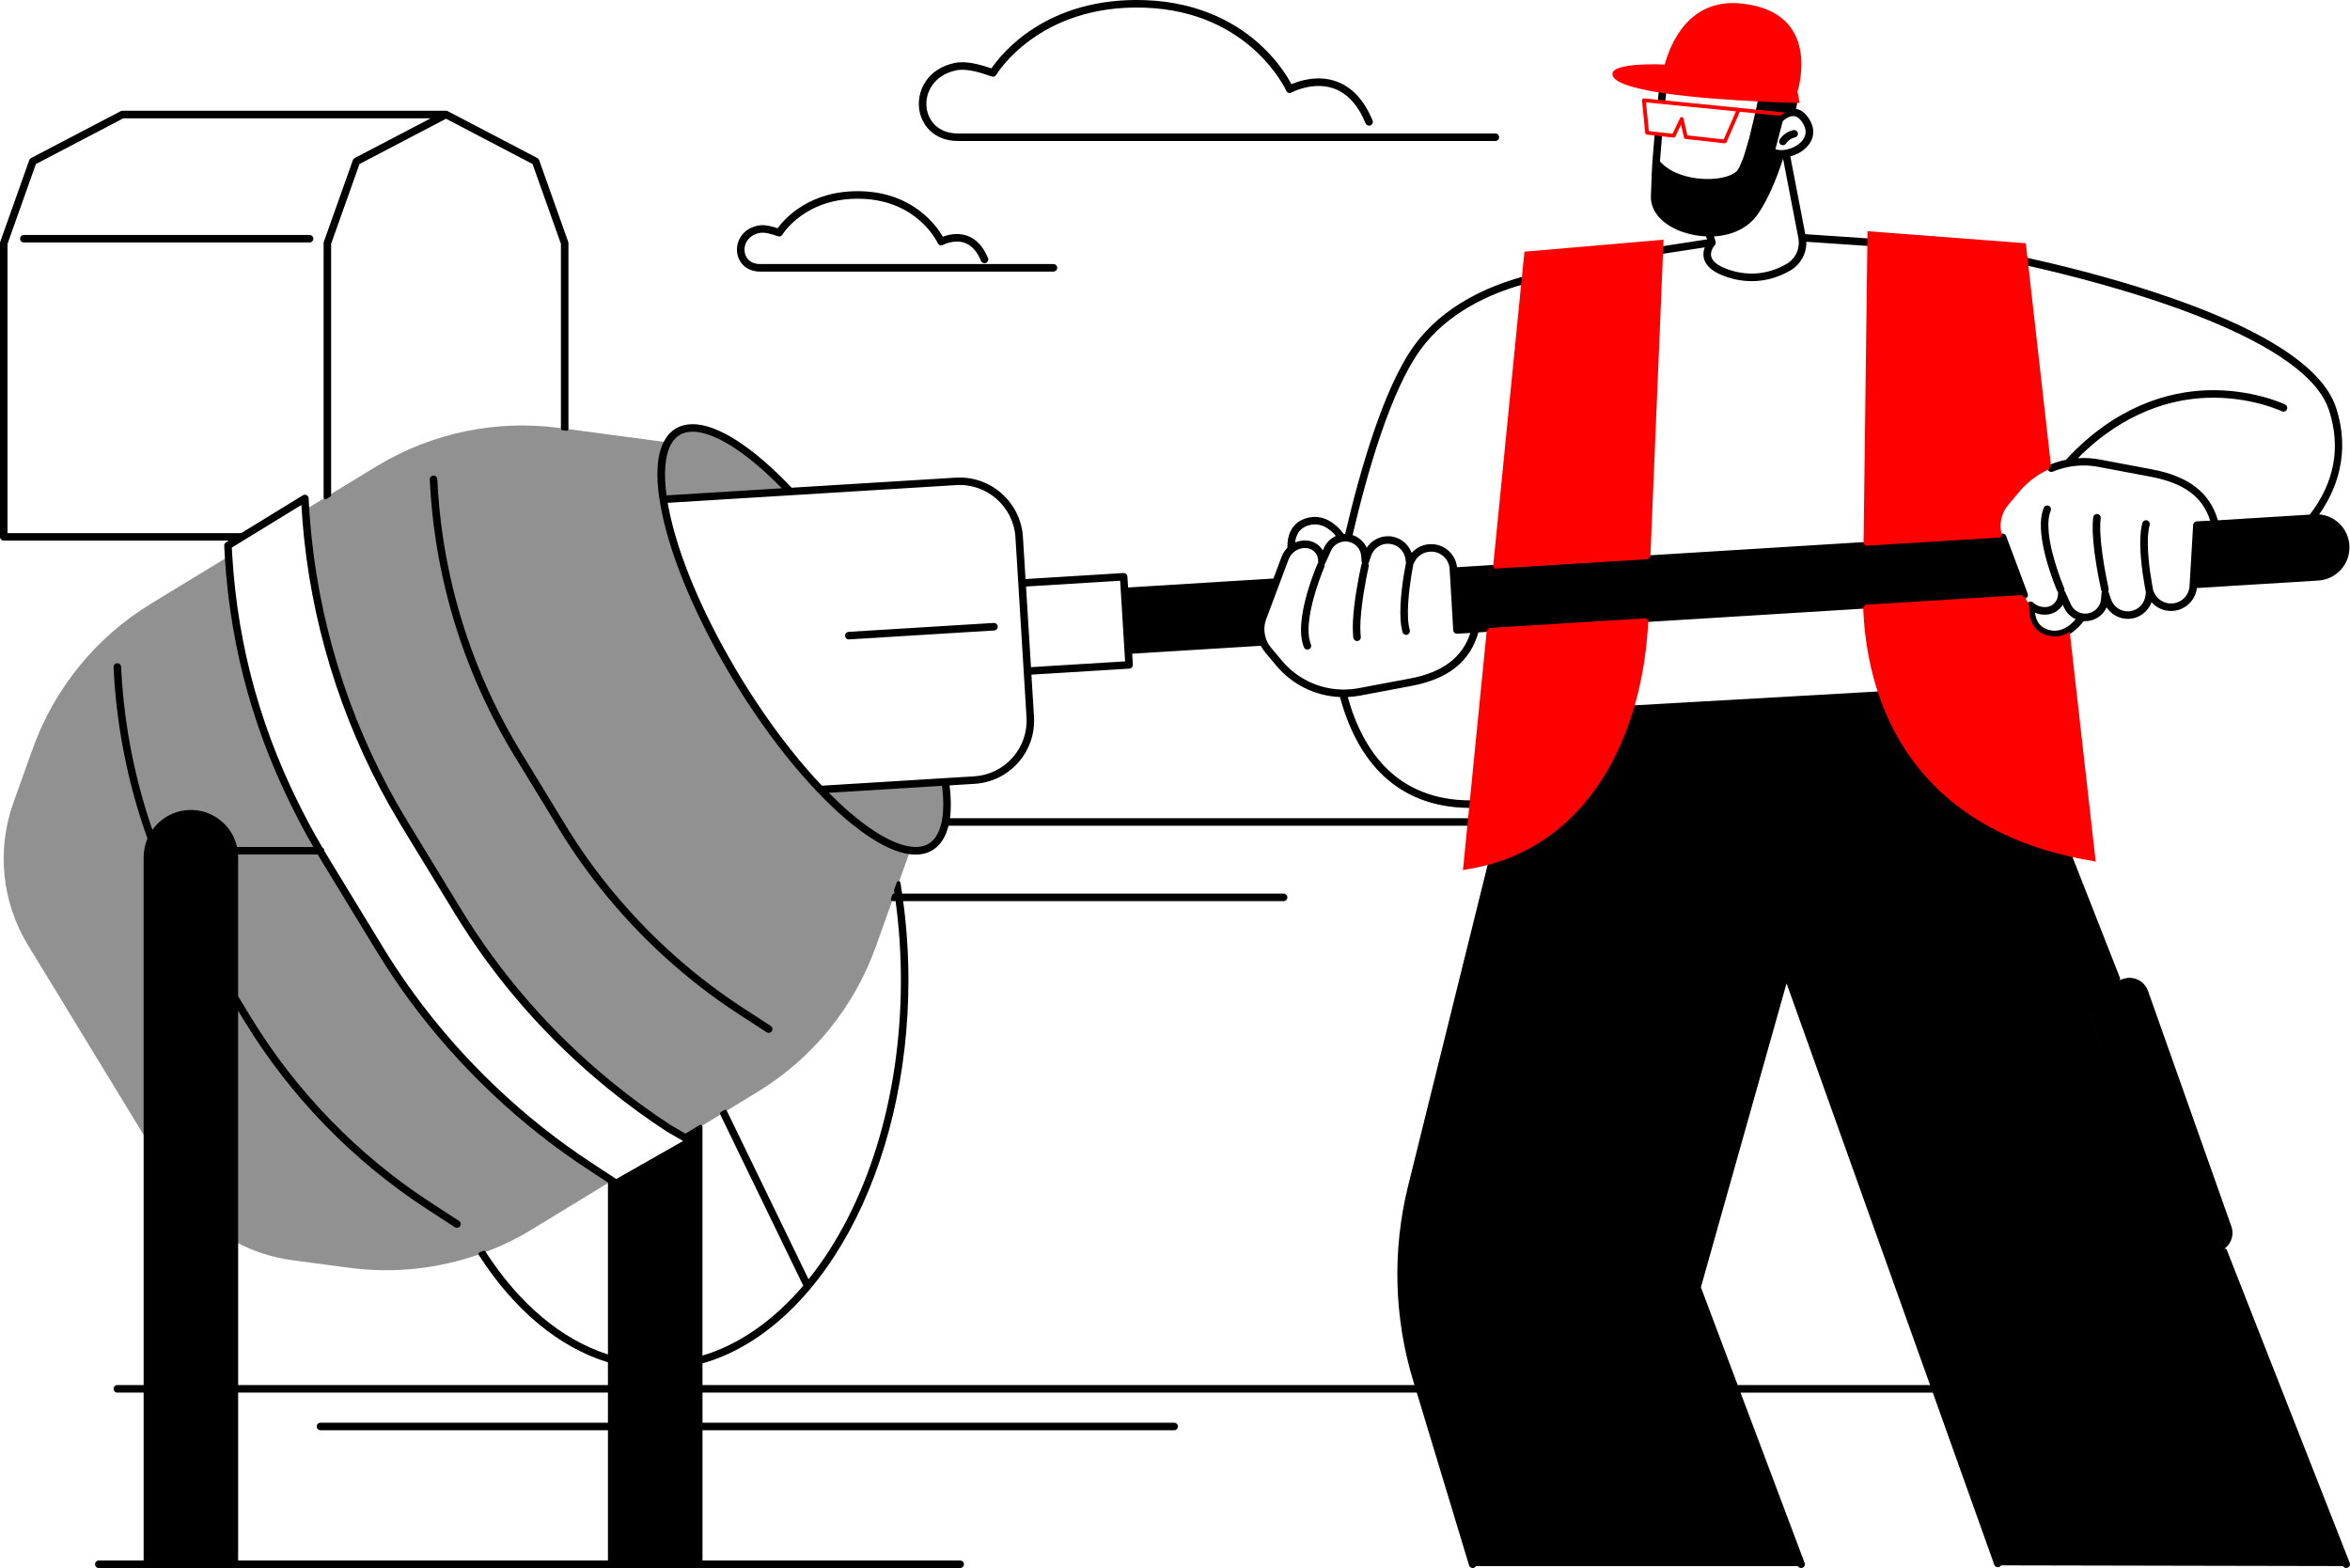 <svg xmlns="http://www.w3.org/2000/svg" id="a" viewBox="0 0 1248.06 832.72"><path d="M313.66,620.78c-36.71-23.85-69.17-54.57-95.17-89.88-.7-.94-1.38-1.9-2.07-2.85-5.44-7.54-10.59-15.27-15.42-23.19l-16.65-27.31-1.22-2-10.53-17.27c-1.11-1.83-2.21-3.66-3.28-5.49h-43.97c.08.8.12,1.62.12,2.45v74.15l7.08,11.61c24,39.36,57.11,73.43,95.77,98.55l14.92,9.69c.46.3.59.92.29,1.38-.19.29-.51.46-.84.46-.19,0-.38-.05-.54-.16l-14.92-9.69c-38.91-25.27-72.24-59.57-96.39-99.18l-5.37-8.81v126.46c9.17,4.87,19.22,8.15,29.76,9.55l30.23,4.02c23.61,3.14,47.47.55,69.63-7.34.63-.22,1.26-.45,1.89-.68,8.87-3.29,17.45-7.44,25.62-12.42l41.26-25.14.16-.1-.16-.11-10.2-6.69h0Z" style="fill:#919191;"></path><path d="M160.78,437.55c-.35-.67-.7-1.33-1.05-2-23.28-44.46-36.2-90.37-39.32-139.46l-40.31,24.56c-29.1,17.73-51.24,44.91-62.73,76.99l-10.25,28.64c-8.98,25.09-6.14,52.9,7.73,75.65l62.41,102.35v-149.05c0-3.52.76-6.86,2.12-9.88-.93-2.59-1.82-5.19-2.68-7.81-.22-.67-.44-1.33-.66-2-8.46-26.26-13.46-53.64-14.74-81.31-.03-.55.4-1.02.95-1.04.54-.02,1.02.4,1.04.95,1.28,27.7,6.31,55.11,14.84,81.4.22.67.44,1.33.66,2,.6,1.8,1.21,3.59,1.84,5.38,1.19-2,2.66-3.81,4.35-5.38.78-.72,1.6-1.39,2.47-2,3.93-2.78,8.72-4.41,13.89-4.41h0c5.17,0,9.96,1.64,13.89,4.41.87.61,1.69,1.28,2.47,2,3.72,3.45,6.35,8.05,7.32,13.24h43.1c-2.56-4.4-5.02-8.81-7.37-13.24h.03Z" style="fill:#919191;"></path><path d="M471.05,448.68c-5.26-2.56-10.99-6.28-17.1-11.14-.82-.65-1.64-1.31-2.46-2-.83-.69-1.66-1.39-2.5-2.12-5.49-4.75-11.08-10.22-16.67-16.26-.11-.12-.22-.23-.32-.35-3.74-4.05-7.48-8.36-11.2-12.91-.02-.02-.04-.04-.05-.07-.9-1.09-1.79-2.2-2.68-3.32-.11-.14-.22-.28-.33-.42-2.51-3.16-5-6.41-7.47-9.76-.31-.42-.62-.83-.93-1.25-.65-.88-1.29-1.77-1.93-2.67-.45-.63-.91-1.27-1.36-1.91-.57-.8-1.14-1.6-1.7-2.41-.75-1.08-1.5-2.17-2.25-3.27-.53-.78-1.06-1.56-1.59-2.35-.75-1.11-1.49-2.23-2.23-3.35-.38-.58-.77-1.17-1.15-1.76-.72-1.1-1.43-2.21-2.14-3.33-.33-.52-.67-1.04-1-1.57-1.03-1.63-2.04-3.27-3.05-4.92-1.02-1.68-2.02-3.35-3.01-5.03-.16-.27-.32-.55-.48-.82-.95-1.62-1.89-3.24-2.81-4.85-.16-.28-.32-.56-.47-.84-.95-1.67-1.88-3.34-2.79-5.01-.04-.08-.08-.16-.13-.23-.95-1.75-1.89-3.49-2.8-5.23-.03-.06-.07-.12-.1-.19-.92-1.76-1.83-3.51-2.71-5.26-.06-.12-.12-.23-.18-.35-2.48-4.92-4.81-9.8-6.97-14.62-.34-.76-.67-1.51-1-2.26-6.19-14.11-10.89-27.59-13.83-39.78,0-.01,0-.03-.01-.04,0-.03-.02-.07-.02-.1-.16-.66-.31-1.31-.46-1.96-.08-.36-.16-.72-.24-1.07-.08-.38-.17-.77-.25-1.15-3.64-17.07-3.29-30.09.92-37.97l-52.69-7.01-1-.13-1-.13-1.9-.25c-33.37-4.44-67.24,2.56-96.11,19.83-.34.21-.69.41-1.04.62l-.12.07-1.16.71-23.71,14.44-1,.61-1,.61-9.66,5.88c.29,4.7.68,9.4,1.15,14.08.03.33.07.67.1,1s.07.67.1,1c5.6,52.74,22.8,103.99,50.3,149.44.22.36.43.73.66,1.1l.55.9,8.12,13.32,1.48,2.43,13.56,22.25,1.22,2,3.46,5.68c21.18,34.73,48.43,65.95,79.96,91.81,10.26,8.42,20.98,16.27,32.08,23.48l8.09,4.68,8.03-4.89,11.34-6.91,1.72-1.05,17.22-10.49c29.1-17.73,51.24-44.91,62.73-76.99l9.06-25.32.72-2,.97-2.72,1.4-3.9,5.84-16.32c-2.99-.41-6.23-1.37-9.71-2.87-.76-.33-1.53-.68-2.3-1.06h-.01ZM409.08,547.06c-.19.29-.51.46-.84.46-.19,0-.38-.05-.54-.16l-14.72-9.56c-7.17-4.66-14.14-9.62-20.9-14.87-12.51-9.72-24.26-20.44-35.15-31.96-1.58-1.67-3.14-3.35-4.67-5.05-2.48-2.74-4.9-5.53-7.28-8.35-.37-.43-.74-.86-1.1-1.3-.19-.23-.4-.46-.59-.7-9.31-11.27-17.83-23.18-25.42-35.63l-1.45-2.37-1.22-2-21.3-34.94c-5.45-8.94-10.43-18.16-14.93-27.59-.32-.68-.65-1.36-.97-2.04-12.72-27.19-21.43-56.18-25.8-85.88-1.49-10.1-2.48-20.28-2.95-30.5-.03-.55.4-1.02.95-1.04.54-.03,1.02.4,1.04.95.47,10.25,1.47,20.46,2.97,30.59,4.3,29.02,12.77,57.35,25.1,83.97.32.68.64,1.36.96,2.05,4.6,9.73,9.71,19.24,15.32,28.45l21.94,35.98,1.22,2,.81,1.33c7.28,11.94,15.42,23.39,24.31,34.24.67.82,1.35,1.62,2.03,2.43.56.67,1.13,1.33,1.69,2,.48.56.95,1.13,1.43,1.69,1.61,1.87,3.25,3.71,4.91,5.54,11.69,12.91,24.46,24.84,38.15,35.58,7.1,5.58,14.43,10.85,21.99,15.75l14.72,9.56c.46.3.59.92.29,1.38h0Z" style="fill:#919191;"></path><path d="M501.18,416.28l-21.97,1.35-15.23.94-2.06.13-24,1.47c4.15,4.27,8.29,8.21,12.37,11.75,1.47,1.27,2.92,2.48,4.36,3.63.86.69,1.71,1.36,2.55,2,4.66,3.55,9.09,6.4,13.21,8.55.78.41,1.56.79,2.32,1.15,4.01,1.87,7.71,3.01,11.02,3.41,3.9.47,7.27-.1,9.99-1.75,3.47-2.12,5.85-5.99,7.12-11.35.15-.65.3-1.31.42-2,.92-5.25.89-11.74-.1-19.26v-.02Z" style="fill:#919191;"></path><path d="M353.14,264.12l31.3-1.92,33-2.03c-4.57-4.76-9.12-9.13-13.6-13.01-14.28-12.36-26.89-18.9-36.01-18.9-2.84,0-5.34.63-7.45,1.92-1.86,1.14-3.41,2.78-4.64,4.89-3.57,6.1-4.48,16.11-2.61,29.06h.01Z" style="fill:#919191;"></path><path d="M12.66,124.78c-1.1,0-2,.9-2,2s.9,2,2,2h151.76c1.1,0,2-.9,2-2s-.9-2-2-2c0,0-151.76,0-151.76,0Z"></path><path d="M508.9,74.89h285.26c1.1,0,2-.9,2-2s-.9-2-2-2h-285.26c-11.36,0-16.18-7.55-16.84-14.01-.79-7.65,3.81-17.02,15.78-19.52,5.31-1.11,12.2.91,18.87,3.26.91.32,1.91-.06,2.39-.89.22-.38,22.55-37.53,78.64-35.66,56.07,1.85,75.18,43.69,75.37,44.11.23.51.66.91,1.19,1.09s1.12.13,1.61-.14c.11-.06,11.32-6.05,22.35-2.17,7.26,2.55,12.98,8.79,16.99,18.53.42,1.02,1.59,1.5,2.61,1.09,1.02-.42,1.51-1.59,1.09-2.61-4.47-10.84-10.98-17.83-19.36-20.78-10.05-3.53-19.86-.15-23.72,1.53-2.03-3.89-7.02-12.16-16.32-20.74-11.21-10.35-31.01-22.89-61.67-23.91-52.16-1.7-76.09,28.53-81.33,36.25-6.37-2.18-13.57-4.12-19.52-2.88-14.39,3-19.91,14.47-18.94,23.84.9,8.76,7.69,17.6,20.82,17.6h-.01Z"></path><path d="M403.72,144.23h155.76c1.1,0,2-.9,2-2s-.9-2-2-2h-155.76c-5.6,0-7.95-3.53-8.29-6.83-.39-3.78,1.91-8.43,7.9-9.68,2.68-.56,6.3.51,9.82,1.75.91.32,1.91-.06,2.39-.88.12-.2,12.13-20.01,42.13-19.02,29.95.99,40.25,23.32,40.35,23.55.23.51.66.91,1.19,1.09s1.12.13,1.6-.14c.06-.03,5.86-3.11,11.48-1.12,3.7,1.31,6.64,4.54,8.72,9.6.42,1.02,1.59,1.5,2.61,1.09,1.02-.42,1.51-1.59,1.09-2.61-2.54-6.17-6.28-10.16-11.11-11.86-5.22-1.83-10.28-.45-12.86.55-3.06-5.33-15.36-23.23-42.95-24.15-27.89-.93-41.45,15-44.79,19.63-3.39-1.12-7.19-2.08-10.49-1.39-8.41,1.76-11.63,8.49-11.06,14,.54,5.19,4.54,10.42,12.27,10.42h0Z"></path><path d="M299.6,437.03h0l-23.16-37.98c-5.54-9.08-10.67-18.62-15.27-28.36-.32-.68-.64-1.36-.95-2.04-12.31-26.57-20.72-54.72-25.02-83.69-1.5-10.14-2.5-20.4-2.96-30.49-.03-.53-.26-1.03-.66-1.39-.39-.36-.92-.54-1.43-.51-.53.02-1.03.26-1.39.65s-.54.91-.52,1.44c.47,10.12,1.46,20.42,2.96,30.6,4.4,29.86,13.1,58.84,25.88,86.15.21.45.42.89.63,1.33l.34.71c4.54,9.51,9.57,18.82,14.97,27.68l23.97,39.31c7.54,12.37,16.12,24.39,25.51,35.75l.59.7c.21.25.42.5.63.75l.47.56c2.41,2.86,4.86,5.68,7.3,8.38,1.48,1.63,3.01,3.29,4.69,5.07,11,11.65,22.87,22.44,35.27,32.07,6.79,5.27,13.84,10.29,20.97,14.92l14.73,9.56c.32.21.7.32,1.09.32.68,0,1.31-.34,1.68-.91.6-.92.34-2.17-.59-2.77l-14.72-9.56c-7.37-4.79-14.75-10.07-21.92-15.7-13.57-10.66-26.36-22.59-38.02-35.47-1.85-2.04-3.45-3.85-4.9-5.53-.29-.34-.57-.67-.86-1.01l-.56-.67c-.56-.66-1.13-1.33-1.69-1.99l-.67-.8c-.45-.54-.9-1.08-1.35-1.62-8.89-10.86-17.04-22.34-24.23-34.13l-.81-1.33h0Z"></path><path d="M1247.89,829.92l-65.27-166.17c-.11-.28-.35-.5-.64-.59s-.61-.04-.86.13c-.05.03-.1.06-.15.09.19-.13.39-.25.57-.39,1.33-1.01,2.37-2.29,3.09-3.79,1.2-2.5,1.34-5.32.42-7.94l-44.27-125.05c-1.46-4.14-5.4-6.92-9.8-6.92-1.18,0-2.34.2-3.46.59l-11.75,4.16c-1.47.52-2.77,1.36-3.85,2.43,1.08-1.07,2.38-1.91,3.85-2.43l9.54-3.37c.26-.09.46-.28.58-.53.11-.25.12-.53.02-.78l-25.45-64.78c-.12-.31-.39-.54-.71-.61l-2.35-.55c-49.23-11.71-83.21-40.61-98.26-83.58l-.66-1.95c-.14-.43-.55-.71-1.01-.68l-129.62,7.38c-.42.02-.78.31-.9.72l-.61,2.03c-7.28,23.76-18.73,43.1-34.04,57.49-.71.67-1.44,1.33-2.17,1.98-10.77,9.55-23.23,16.5-37.04,20.66-.23.07-.46.14-.69.2l-.41.12c-.36.11-.73.21-1.1.31-.35.1-.62.37-.7.72l-42.36,170.97c-8.43,34.03-7.52,69.75,2.64,103.31l.75,2.46h-378.14v-11.51c30.24-8.59,57.86-33.43,77.85-70.05,20.34-37.25,31.53-84.61,31.53-133.36,0-14.12-.94-28.28-2.79-42.08h202.04c1.1,0,2-.9,2-2s-.9-2-2-2h-202.6c-.3-2.06-.6-3.96-.9-5.78-.08-.45-.44-.79-.9-.83-.45-.04-.88.23-1.03.66l-1.4,3.9c-.06.16-.07.33-.05.49.08.52.16,1.04.24,1.56h-.22c-.42,0-.8.27-.94.66l-.72,2c-.11.31-.06.65.12.91.19.27.49.42.82.42h1.51c1.87,13.8,2.82,27.95,2.82,42.08,0,62.17-17.86,119.92-49.05,158.74l-43.38-89.45c-.12-.25-.35-.44-.62-.52s-.56-.04-.8.11l-1.72,1.05c-.44.27-.6.83-.38,1.29l44.1,90.92c-15.79,18.59-34.26,31.4-53.53,37.13v-121.58c0-.36-.2-.7-.51-.87-.32-.18-.7-.17-1.01.02l-7.52,4.58-7.53-4.36c-10.98-7.13-21.74-15.01-32-23.42-31.75-26.03-58.57-56.83-79.74-91.55l-27.85-45.68-1.21-2c-27.24-45.04-44.59-96.58-50.16-149.03l-.2-1.99c-.48-4.81-.87-9.53-1.14-14.04-.11-1.78-.21-3.56-.29-5.34-.03-.7-.44-1.35-1.06-1.67-.62-.33-1.38-.31-1.98.06l-32.81,20.1H4v-153.65l15.06-42.36,46.46-24.3h163.22l-40.37,21.11c-.45.23-.79.63-.96,1.1l-15.43,43.42c-.08.22-.12.44-.12.67v135.03c0,.36.2.69.51.87s.7.17,1.01-.02l2-1.22c.3-.18.48-.51.48-.85v-133.47l15.06-42.36,45.96-24.04,45.96,24.04,15.05,42.36v98.05c0,.5.37.93.87.99l2,.27c.29.04.57-.05.79-.24s.34-.46.34-.75v-98.66c0-.23-.04-.45-.12-.67l-15.43-43.42c-.17-.48-.51-.87-.96-1.1l-47.58-24.88s-.08-.04-.12-.06c-.26-.12-.54-.18-.81-.18H65.02c-.32,0-.64.08-.93.23l-47.58,24.89c-.45.23-.79.63-.96,1.1L.12,128.43c-.08.22-.12.44-.12.67v156c0,1.1.9,2,2,2h119.52l-1.49.92c-.62.38-.99,1.07-.95,1.8.1,2.12.22,4.23.35,6.33,3.13,49.42,16.03,95.17,39.43,139.86l.35.68c.23.44.46.89.7,1.33,2.04,3.83,4.23,7.79,6.52,11.77h-40.55c-1.1-5-3.67-9.47-7.46-12.97-.8-.74-1.66-1.44-2.57-2.08-4.25-3.01-9.26-4.6-14.48-4.6s-10.22,1.59-14.47,4.6c-.91.64-1.78,1.34-2.57,2.08-1.27,1.17-2.4,2.46-3.4,3.86-.39-1.15-.78-2.29-1.16-3.44l-.18-.55c-.16-.48-.32-.96-.48-1.44-8.55-26.34-13.53-53.64-14.79-81.14-.05-1.09-1.03-1.93-2.09-1.91-.53.02-1.03.26-1.39.65-.36.4-.54.91-.52,1.44,1.27,27.64,6.25,55.08,14.78,81.57.14.44.29.87.43,1.31l.23.7c.87,2.65,1.71,5.1,2.56,7.46-1.36,3.14-2.04,6.48-2.04,9.92v280.31h-13.96c-1.1,0-2,.9-2,2s.9,2,2,2h13.96v89.16h-23.8c-1.1,0-2,.9-2,2s.9,2,2,2h457.47c1.1,0,2-.9,2-2s-.9-2-2-2h-136.86v-69.16h250.5c1.1,0,2-.9,2-2s-.9-2-2-2h-250.5v-16h379.35l27.77,91.74c.31,1.04,1.45,1.65,2.49,1.33.5-.15.9-.48,1.14-.91h170.97c.47.81,1.54,1.21,2.44.87.5-.19.9-.56,1.12-1.04.22-.49.24-1.03.05-1.53l-34.03-90.45h102.1l32.65,91.4c.37,1.04,1.52,1.58,2.56,1.21.45-.16.82-.48,1.05-.88l181.57.37c.21.37.54.67.94.84.49.21,1.03.22,1.53.02.5-.19.89-.57,1.1-1.06s.22-1.03.03-1.53l-.03-.02ZM1157.03,666.99c-.09-.07-.17-.14-.26-.21.08.07.17.14.26.21ZM1163.31,669.26c-.26,0-.51-.02-.77-.04.25.02.51.04.77.04ZM1162.15,669.17c-.23-.03-.46-.07-.69-.12.23.05.46.09.69.12ZM1161.16,669c-.32-.07-.63-.17-.94-.27.31.1.62.19.94.27ZM1159.96,668.63c-.26-.09-.51-.2-.76-.31.25.11.5.22.76.31ZM1158.96,668.21c-.27-.13-.53-.27-.78-.42.25.15.51.29.78.42ZM1157.86,667.58c-.14-.09-.28-.18-.41-.28.13.1.27.19.41.28ZM1153.74,662.39c.1.28.21.55.33.82-.12-.27-.23-.54-.33-.82ZM1154.24,663.54c.08.16.16.31.24.46-.09-.15-.17-.3-.24-.46ZM1154.72,664.4c.07.11.14.22.22.33-.07-.11-.15-.22-.22-.33ZM1155.25,665.17s.04.05.06.07c-.02-.02-.04-.05-.06-.07ZM1156.19,666.24c.05.05.1.1.15.15-.05-.05-.1-.1-.15-.15ZM1178.73,664.52l-11.75,4.16c-.28.1-.56.19-.85.26.29-.07.57-.16.85-.26l11.75-4.16c.13-.05.26-.11.38-.16-.13.05-.25.11-.38.16ZM1109.45,537.3l12.92,36.51-12.93-36.51c-.74-2.1-.78-4.32-.16-6.42-.63,2.09-.59,4.32.16,6.42h.01ZM922.87,735.55l-19.54-51.94,45.49-161.41,76.22,213.35h-102.17ZM160.08,268.17c.06,1.03.12,2.06.19,3.08.28,4.31.63,8.66,1.06,12.94l.21,2.01c5.56,52.69,22.89,104.51,50.11,149.85l.41.69c.26.44.52.88.79,1.32l.08.14,28.4,46.59c21.69,35.57,49.24,67.06,81.89,93.59,10.01,8.14,20.48,15.77,31.17,22.7l8.4,4.86-35.5,20.19-12-7.87c-36.88-23.95-70.1-55.58-96.09-91.47-.68-.94-1.37-1.89-2.04-2.84-4.78-6.74-9.36-13.69-13.61-20.66l-28.4-46.59c-.99-1.62-1.96-3.25-2.92-4.87v-.06c0-.73-.41-1.4-1.05-1.74-2.57-4.4-5.01-8.76-7.26-12.97-.22-.42-.44-.84-.66-1.26l-.39-.73c-23.6-44.78-36.53-90.66-39.53-140.23-.08-1.34-.16-2.69-.23-4.04l36.96-22.64h0ZM126.47,739.55h196.4v16h-152.63c-1.1,0-2,.9-2,2s.9,2,2,2h152.63v69.16H126.47v-89.16h0ZM171.22,451.92h0ZM200.15,505.38c4.77,7.83,9.97,15.65,15.46,23.26.69.96,1.38,1.91,2.08,2.85,25.98,35.28,58.98,66.45,95.43,90.12l9.75,6.39v91.29c-24.58-7.89-47.05-26.74-65.04-54.6-.25-.39-.75-.55-1.19-.39-.5.19-1,.36-1.5.54l-.38.13c-.29.1-.51.33-.61.62s-.06.61.1.86c18.85,29.33,42.56,49.03,68.61,57.02v12.07H126.47v-198.76l3.52,5.77c24.23,39.74,57.67,74.14,96.7,99.5l14.92,9.69c.9.58,2.19.31,2.77-.59.6-.92.34-2.17-.59-2.77l-14.92-9.69c-38.54-25.03-71.55-59-95.47-98.23l-6.93-11.37v-73.87c0-.48-.01-.96-.04-1.45h42.31c.99,1.67,1.98,3.34,3,5.01l28.4,46.59h0ZM1180.34,663.78c-.05.03-.11.05-.16.08.06-.03.13-.07.19-.1-.01,0-.02.01-.03.02h0Z"></path><path d="M1076.92,141.11c19.72,4.42,57.83,13.83,91.61,27.19,39.8,15.74,62.81,32.42,68.38,49.57,6.39,19.64,2.96,38.28-10.2,55.42l-48.81,3.01c-4.3-14.76-15.52-23.38-35.21-27.09l-27.51-5.18c-3.84-.72-7.74-.96-11.63-.71,24.86-25.12,50.6-31.32,68.01-32.04,23.27-.96,40.15,7.05,40.32,7.13.99.48,2.19.06,2.67-.93.48-.99.07-2.19-.93-2.67-.18-.08-17.91-8.51-42.13-7.53-19.11.78-47.48,7.81-74.28,36.89-2.84.58-5.63,1.43-8.3,2.52l-.28.11c-1.02.42-1.5,1.6-1.07,2.62.01.03.03.07.05.1.37.75,1.17,1.19,2.05,1.09.11,0,.3-.03.51-.12,1.76-.73,3.6-1.36,5.49-1.86,1.1-.29,2.21-.54,3.28-.74,5.14-.94,10.35-.92,15.5.05l27.51,5.18c17.92,3.38,27.81,10.61,31.86,23.38l-7.15.37c-.29.01-.58.1-.86.26-.61.34-1,.94-1.04,1.62l-1.93,32.77c-.46,5.05-4.62,8.9-9.69,8.96-3.72.08-7.15-1.99-8.88-5.35l-.65-1.27c-.05-.25-.13-.67-.24-1.24l-.36-1.97c-.61-3.44-1.44-8.71-1.93-14.26l-.16-2c-.36-5.11-.31-9.36.15-12.63.05-.33.1-.66.15-.98.06-.33.12-.66.19-.97.08-.34.16-.67.25-.99.3-1.06-.31-2.17-1.37-2.47-1.06-.3-2.17.31-2.47,1.37-.15.52-.28,1.09-.43,1.8-.07.34-.13.69-.19,1.05-.06.34-.11.69-.15,1.04-.45,3.44-.5,7.74-.16,12.79l.16,2.03c.49,5.74,1.34,11.16,1.97,14.69l.37,1.99c.12.65.22,1.16.29,1.47l-.31,2.07c-.66,4.43-4.38,7.79-8.85,8.01-4.19.21-8.04-2.43-9.37-6.41l-1.17-3.5c-.08-.24-.2-.45-.36-.64.14-.23.25-.48.28-.76.03-.25.02-.48-.03-.74l-.13-.6c-.44-2.03-1.98-9.29-3.1-17.31l-.27-1.98c-.46-3.58-.76-6.81-.89-9.6-.02-.33-.03-.66-.04-.99s-.02-.66-.03-.99c-.04-2.31.04-4.3.25-5.9.07-.53-.07-1.05-.4-1.48-.32-.42-.79-.69-1.32-.77-.53-.07-1.05.07-1.48.4s-.7.8-.77,1.33c-.24,1.83-.34,4.05-.29,6.59,0,.33.02.67.03,1.01s.02.67.04,1.01c.13,2.82.42,6.02.85,9.51l.27,2.03c1.08,7.87,2.57,14.99,3.16,17.69l.21.96s.02.09.04.14c.08.25.21.47.37.67-.16.27-.27.57-.3.9l-.2,2.83c-.31,4.28-3.77,7.64-8.06,7.81h-.11c-.39-.03-.83,0-1.25-.06-.33-.04-.64-.1-.96-.18-2.55-.61-4.62-2.33-5.7-4.71l-2.97-6.58c-.06-.14-.14-.23-.13-.21-.1-.16-.22-.29-.36-.42.16-.46.15-.95-.05-1.41l-.08-.19c-.08-.18-.21-.5-.39-.94l-.38-.95c-1.32-3.34-3.81-10.04-5.57-17.3-.07-.29-.14-.59-.21-.89l-.04-.17c-.07-.32-.15-.64-.22-.96-.48-2.17-.85-4.25-1.1-6.19-.04-.33-.08-.65-.12-1.04-.03-.31-.07-.61-.1-.91-.46-4.88-.11-8.77,1.05-11.57.42-1.02-.06-2.19-1.08-2.61h0c-1.02-.42-2.19.06-2.61,1.08-1.4,3.37-1.85,7.88-1.34,13.47.03.32.06.63.09.95.03.28.07.56.1.83l.02.18c.25,1.95.6,4,1.04,6.1.07.34.15.68.23,1.03l.23,1.03c1.77,7.54,4.35,14.53,5.73,18.02l.38.96c.16.39.29.7.4.96l.3.71c.09.2.21.39.37.56.04.04.08.07.12.11-.08.23-.13.46-.11.7v.48c-.07,3.54-2.9,6.46-6.44,6.64-1.35.07-3.97-.09-6.2-1.93l-.16-.13c-.12-.1-.24-.2-.36-.31-.2-.2-.45-.35-.73-.45-.69-.25-1.43-.1-1.99.38-.04.03-.08.06-.11.1-.6.61-.73,1.54-.35,2.28-.09,3.56.51,6.64,1.77,9.16,1.62,3.23,4.28,5.47,7.92,6.65,1.64.53,3.29.8,4.9.8,2.91,0,5.77-.87,8.5-2.58,3.01-1.89,5.36-4.5,6.88-6.51.48.03.91.04,1.34.02,4.77-.19,8.94-3.1,10.84-7.32,2.56,3.93,7.08,6.31,11.9,6.1,5.49-.27,10.15-3.79,11.96-8.83,2.63,2.97,6.44,4.69,10.52,4.64,6.96-.08,12.72-5.27,13.58-12.18l64.46-3.97c4.7-.29,9.01-2.39,12.13-5.92s4.68-8.06,4.39-12.76c-.54-8.81-7.42-15.71-16.03-16.46,8.79-12.52,16.95-32.08,8.98-56.56-7.24-22.26-40.17-43.07-97.89-61.87-25.04-8.16-49.56-14.15-65.71-17.73-.32-.07-.65.02-.89.23-.24.22-.36.53-.33.86l.24,2.12c.05.42.36.77.77.86l.04.03ZM1087.59,334.36c-2.58-.84-4.45-2.4-5.58-4.63-.62-1.23-1.02-2.68-1.21-4.33,1.83.78,3.86,1.12,5.97,1.01,3.62-.18,6.9-2.22,8.73-5.27l.66,1.46c.25.56.55,1.1.89,1.63,1.3,2.02,3.16,3.61,5.33,4.59-1.26,1.47-2.59,2.71-3.98,3.68-3.48,2.44-7.12,3.06-10.81,1.86Z"></path><path d="M350.3,265.48h0v.02l.04.24c.16,1.02.33,2.05.53,3.1l.08.45c.22,1.2.46,2.42.73,3.66l.49,2.24c.15.65.3,1.31.47,2.02l.02.1c2.95,12.23,7.62,25.67,13.89,39.95.33.75.67,1.51,1.01,2.27,2.15,4.81,4.5,9.74,7.02,14.73l.14.28c.89,1.75,1.79,3.51,2.76,5.36l.06.11c.92,1.74,1.86,3.49,2.81,5.25l.12.23c.92,1.67,1.85,3.35,2.8,5.03l.48.84c.92,1.62,1.86,3.24,2.81,4.86l.49.82c.99,1.68,2,3.36,3.02,5.04,1.01,1.66,2.03,3.3,3.06,4.93l1,1.57c.71,1.12,1.42,2.23,2.14,3.33l1.15,1.77c.74,1.13,1.49,2.25,2.24,3.36.53.79,1.06,1.58,1.59,2.36.75,1.1,1.5,2.19,2.25,3.27.57.81,1.14,1.62,1.71,2.42.45.64.91,1.28,1.36,1.91.64.9,1.29,1.79,1.94,2.68l.93,1.26c2.46,3.34,4.98,6.63,7.49,9.79l.33.42c.89,1.12,1.79,2.23,2.74,3.4,3.72,4.55,7.51,8.9,11.24,12.95l.32.35c.76.82,1.51,1.62,2.27,2.41l.41.44s.04.04.07.06c4.78,5,9.49,9.51,14,13.42.85.73,1.68,1.44,2.52,2.13.83.69,1.66,1.36,2.48,2.01,6.12,4.87,11.94,8.65,17.29,11.25.79.39,1.57.75,2.34,1.08,3.55,1.53,6.9,2.52,9.97,2.94,1.23.17,2.31.25,3.31.25,3.42,0,6.47-.8,9.07-2.39,4.11-2.51,6.95-6.85,8.45-12.92h275.65c.51,0,.94-.39,1-.9l.2-2c.03-.28-.06-.56-.25-.77s-.46-.33-.74-.33h-275.09c.68-4.97.62-10.83-.19-17.45l13.28-.82c8.98-.55,17.21-4.57,23.16-11.3,5.96-6.74,8.94-15.39,8.38-24.37l-1.37-22.31,51.99-3.19c.53-.03,1.02-.27,1.38-.67.35-.39.53-.92.5-1.45l-.36-5.81,68.35-4.21c.66,1.29,1.46,2.5,2.38,3.6l5.88,7.01c8.4,10.03,20.67,16.05,33.76,16.61,4.5,16.69,11.55,30.06,20.97,39.77,12.17,12.53,28.22,18.96,47.72,19.11h0c.51,0,.94-.39,1-.9l.2-2c.03-.28-.06-.56-.25-.77s-.46-.33-.74-.33c-18.47-.11-33.63-6.13-45.06-17.9-8.76-9.02-15.39-21.46-19.72-36.99,2.19-.1,4.36-.35,6.45-.74l27.51-5.18c19.46-3.67,31.06-12.96,35.44-28.41l4.68-.29c.74-.04,1.36-.49,1.67-1.1l82.24-5.07c.33.49.87.83,1.5.88.05,0,.11.01.16.01h.12l114.05-7.03c.53-.03,1.02-.27,1.38-.67.12-.13.22-.28.29-.43l82.1-5.06c.5.74,1.52,1.09,2.37.77.82-.31,1.33-1.11,1.28-2,0-.13-.02-.34-.11-.57l-11.36-30.34-.12-.31c-.37-.98-1.42-1.5-2.42-1.21-.05.01-.11.03-.15.04-.49.18-.87.55-1.09,1.01l-70.44,4.34c-.33-.5-.89-.84-1.53-.88-.08-.01-.19-.02-.26-.01l-113.19,6.98c-.53.03-1.02.27-1.38.67-.12.13-.22.28-.29.43l-80.15,4.94c-.32-.48-.84-.81-1.43-.86-.09-.02-.27-.04-.36-.03l-18.91,1.17c-.8-6.92-6.58-12.15-13.59-12.24-4.07-.06-7.89,1.67-10.52,4.64-1.81-5.03-6.48-8.56-11.96-8.83-4.8-.22-9.33,2.16-11.9,6.11-1.43-3.16-4.16-5.64-7.5-6.72,7.7-33,20.12-76.48,35.92-98.3,14.53-20.06,37.35-29.92,53.94-34.65.39-.11.68-.45.72-.86l.21-2.13c.03-.33-.1-.65-.35-.86s-.59-.29-.91-.2c-17.46,4.88-41.49,15.16-56.84,36.36-16.21,22.38-28.84,66.58-36.64,100.03-.24,0-.49.01-.73.03-3.53-4.66-10.58-11.42-20.28-8.28-3.63,1.18-6.3,3.42-7.92,6.65-1.24,2.47-1.83,5.49-1.77,8.97-1.35,1.35-2.41,3-3.08,4.79l-4.31,11.51-77.2,4.76-.36-5.8c-.07-1.12-1-1.94-2.12-1.87l-51.99,3.19-1.37-22.31c-1.14-18.52-17.14-32.67-35.68-31.54l-87.14,5.35c-4.95-5.22-9.88-9.96-14.66-14.09-20.07-17.37-36.75-23.51-46.98-17.28-2.51,1.53-4.57,3.78-6.13,6.69-3.7,6.93-4.51,17.39-2.41,31.08,0,.03,0,.07.01.1l.02-.03ZM539.3,285.41l5.87,95.44c.49,7.91-2.14,15.53-7.39,21.47s-12.5,9.47-20.41,9.96l-80.85,4.97-.09-.1c-1.2-1.27-2.39-2.55-3.59-3.87l-.45-.49c-1.28-1.41-2.56-2.85-3.83-4.32l-.24-.28c-1.33-1.54-2.66-3.1-3.98-4.7l-.77.64h0l.67-.76c-1.36-1.64-2.72-3.31-4.07-5.01l-.21-.26c-2.5-3.15-5.05-6.49-7.57-9.92l-.68-.92c-.66-.91-1.32-1.83-1.98-2.75-.42-.58-.83-1.17-1.25-1.75-.58-.82-1.17-1.65-1.75-2.48-.65-.93-1.3-1.88-1.94-2.82-.59-.87-1.18-1.74-1.77-2.62-.75-1.12-1.5-2.25-2.25-3.38l-1.14-1.75c-.71-1.09-1.41-2.19-2.11-3.29l-.99-1.56c-1.01-1.61-2.02-3.23-3.02-4.87-1.02-1.67-2.02-3.35-3.01-5.02l-.44-.75c-.95-1.61-1.88-3.23-2.8-4.84l-.45-.79c-.94-1.66-1.86-3.31-2.77-4.97l-.19-.35c-1.93-3.53-3.81-7.12-5.6-10.64l-.05-.09c-2.25-4.45-4.38-8.9-6.34-13.21-.35-.78-.7-1.55-1.04-2.32-6.87-15.46-11.84-29.86-14.77-42.79l-.03-.15c-.12-.54-.24-1.08-.35-1.62l-.19-.91c-.09-.42-.17-.83-.25-1.25-.08-.4-.15-.79-.23-1.18-.07-.37-.14-.74-.21-1.11l-.17-.97,153.24-9.41c16.34-1,30.44,11.47,31.44,27.79h0ZM597.53,351.23l-49.99,3.07-2.63-42.82,49.99-3.07,2.63,42.82ZM500.31,417.34c.86,7.02.86,13.08,0,18.03h0c-.12.67-.26,1.31-.4,1.94-1.22,5.17-3.47,8.78-6.67,10.73-2.49,1.52-5.64,2.06-9.35,1.61-3.2-.38-6.81-1.5-10.72-3.33-.75-.35-1.51-.73-2.28-1.13-4.11-2.13-8.51-4.98-13.07-8.46-.84-.64-1.68-1.3-2.53-1.98-1.48-1.18-2.93-2.39-4.33-3.6-3.47-3-7.09-6.4-10.78-10.13l60.14-3.7v.02ZM367.83,229.26c8.9,0,21.46,6.63,35.35,18.66,3.88,3.36,7.92,7.19,12.03,11.39l-61.22,3.76c-1.66-12.24-.76-21.74,2.61-27.5,1.16-1.98,2.61-3.51,4.3-4.54,1.93-1.18,4.26-1.77,6.93-1.77h0ZM703.21,290.85l-.66,1.46c-1.83-3.05-5.11-5.09-8.73-5.27-.24-.01-.48-.02-.72-.02-1.82,0-3.6.37-5.26,1.09.19-1.67.6-3.14,1.22-4.38,1.12-2.24,3-3.8,5.58-4.63,6.49-2.11,11.54,1.59,14.83,5.52-2.76,1.23-5,3.44-6.27,6.24h0ZM685.74,294.65c.24-.31.5-.61.81-.92.27-.27.56-.52.85-.75,1.78-1.39,3.96-2.07,6.22-1.96,3.74.19,6.63,3.39,6.44,7.12-.01.24.02.48.09.7-.2.19-.36.41-.47.67l-.3.71c-.11.26-.24.57-.39.96l-.39.96c-.55,1.4-1.11,2.87-1.65,4.39l-.72,2.06c-2.96,8.67-6.23,20.92-5.02,30.08.05.35.1.69.16,1.03h0c.06.35.12.7.2,1.04.24,1.09.56,2.1.93,3,.31.75,1.04,1.23,1.85,1.23.26,0,.52-.05.77-.15,1.02-.42,1.5-1.6,1.08-2.61-.24-.58-.45-1.25-.65-2.04-.07-.31-.14-.62-.2-.93s-.12-.62-.16-.95c-1.18-8.48,2.14-20.55,5.12-29.18l.72-2.03c.57-1.57,1.08-2.89,1.47-3.89l.38-.95c.18-.44.31-.76.39-.94l.08-.19c.19-.45.21-.94.06-1.4.19-.18.35-.39.47-.64l2.97-6.58c1.08-2.39,3.16-4.11,5.72-4.71.31-.07.62-.14.94-.18.33-.04.68-.05,1.02-.05h.33c.24,0,.48.03.73.06.31.04.61.09.91.16,3.58.86,6.17,3.9,6.43,7.58l.2,2.83c.02.32.13.62.29.89-.19.23-.33.5-.4.81-.05.22-.51,2.24-1.11,5.27l-.39,2.03c-1.7,8.94-3.58,21.37-2.94,29.77.03.35.06.69.09,1.03h0l.02.19c.02.18.04.35.06.52.03.26.12.47.19.6.33.69,1.04,1.14,1.79,1.14.09,0,.18,0,.26-.02.75-.1,1.38-.61,1.62-1.34.1-.3.14-.61.1-.9l-.06-.53c-.03-.31-.07-.63-.09-.96-.65-8.4,1.59-21.93,2.99-29.25l.39-2.02c.56-2.8.96-4.58.97-4.64.12-.52.02-1.05-.24-1.47.15-.18.26-.39.34-.62l1.17-3.5c1.33-3.98,5.18-6.63,9.38-6.41,4.47.22,8.19,3.58,8.85,8.01l.31,2.07c-.14.67-.48,2.41-.9,4.88l-.33,2c-1.48,9.34-2.79,22.09-.66,29.85l.04.14c.3,1.03,1.44,1.67,2.47,1.37.88-.25,1.46-1.07,1.43-2.03,0-.09,0-.25-.06-.45-2.1-7.35-.4-21.14.81-28.7l.33-2.01c.37-2.19.68-3.74.79-4.33l.65-1.27c1.7-3.3,5.06-5.35,8.8-5.35h.08c5.07.06,9.23,3.9,9.69,8.9l1.93,32.83c.03.53.27,1.03.67,1.38.27.24.61.4,1.04.46.08.02.23.05.41.04l6.99-.43c-4.24,13.02-14.7,20.93-31.92,24.17l-27.51,5.18c-2.4.45-4.93.69-7.53.71h-.44c-.21.01-.41.02-.61.01-.18,0-.36-.01-.54-.02l-.42-.02c-12.01-.47-23.3-6.01-30.99-15.18l-5.88-7.01c-.68-.81-1.28-1.71-1.79-2.67-.16-.3-.31-.6-.44-.91s-.26-.61-.37-.92c-1.27-3.45-1.27-7.23.01-10.65l7.66-20.46,4.23-11.28c.33-.88.78-1.7,1.36-2.44h.02Z"></path><path d="M450.69,335.56c-.53.03-1.02.27-1.38.67s-.53.91-.5,1.45c.06,1.05.94,1.88,2,1.88h.12l77.08-4.74c.53-.03,1.02-.27,1.38-.67s.53-.91.5-1.45c-.03-.53-.27-1.02-.67-1.38-.4-.35-.9-.53-1.45-.5l-55.57,3.41-21.51,1.32h0Z"></path><path d="M881.39,54.1l1.99.2h.1c.51,0,.94-.38.99-.9l.39-3.77c.06-.53-.32-1.01-.85-1.09l-1.97-.3c-.27-.04-.55.03-.76.2-.22.17-.36.42-.38.69l-.4,3.88c-.03.26.05.53.22.73.17.21.41.34.68.36h0Z"></path><path d="M894.19,123.36c3.75,1.26,7.85,2.01,11.9,2.19l.49,1.57-23.44,3.61c-.47.07-.83.47-.85.95l-.08,2.04c-.01.3.11.59.33.79.22.2.52.29.82.24l22.04-3.39c-.63,1.61-1.01,3.62-.49,5.79.96,4,4.63,7.19,10.9,9.5,4.82,1.77,9.69,2.66,14.5,2.66,7.12,0,14.04-1.91,20.55-5.68,5.4-3.12,8.64-9.01,8.46-15.23l32.36,2.19c.28.02.54-.08.75-.26.2-.19.32-.45.32-.72l.03-2c0-.53-.4-.97-.93-1.01l-33.07-2.24-7.96-41.29c3.16-.84,6.06-2.43,8.26-4.53,4.19-4.01,5.07-9.17,2.42-14.16-2.02-3.82-4.59-6.03-7.63-6.57.23-1.12.42-2.12.59-2.98.05-.29-.02-.59-.2-.81s-.46-.36-.75-.37l-2.02-.06c-3.29-.1-8.54-.27-14.93-.56l-2.02-.1c-.49,0-.93.31-1.03.8l-.92,4.4c-.06.28,0,.57.17.8s.42.38.71.41h.13l-.35-.02c-.5-.05-.97.29-1.08.79l-3.25,13.52-2.53,8.55-.05.16-.54,1.57-1.93,4.66s-.04.09-.05.09l-.59,1.06s-.05.09-.06.09l-.25.38s-.11.16-.11.17c-.06.08-.12.16-.18.23l-.08.1c-.08.09-.15.17-.23.25-2.9,2.75-9.3,4.32-16.69,4.11-.49-.01-.98-.04-1.47-.07l-.58-.03c-.17-.01-.35-.03-.52-.05l-.62-.06c-.22-.02-.45-.04-.67-.06l-.89-.12c-.3-.04-.6-.08-.89-.12-.16-.02-.31-.05-.46-.08l-.53-.09c-.25-.04-.49-.08-.74-.13-.17-.03-.35-.07-.52-.11l-.55-.12c-.21-.04-.42-.09-.62-.14-.18-.04-.36-.09-.54-.14l-.49-.13c-.21-.05-.41-.1-.62-.16-.17-.05-.34-.1-.51-.15l-.49-.15c-.2-.06-.4-.12-.59-.18-.16-.05-.32-.11-.48-.17l-.46-.16c-.2-.07-.39-.14-.59-.21-.17-.07-.34-.13-.51-.2l-.4-.16c-.19-.08-.38-.15-.56-.23-.16-.07-.31-.14-.47-.22l-.39-.18c-.19-.09-.37-.17-.55-.26-.16-.08-.32-.16-.48-.25l-.35-.19c-.17-.09-.34-.18-.51-.27-.15-.08-.3-.17-.44-.26l-.33-.2c-.17-.1-.33-.2-.49-.3-.14-.09-.28-.18-.41-.27l-.28-.19c-.17-.11-.33-.22-.49-.34-.14-.1-.27-.2-.4-.3l-.24-.18c-.16-.12-.31-.24-.46-.36-.13-.1-.25-.21-.38-.32l-.2-.17c-.15-.13-.3-.26-.45-.4-.13-.12-.25-.24-.36-.36l-.15-.15c-.14-.14-.28-.28-.42-.42-.12-.13-.23-.26-.41-.46l-.07-.08c.29-3.91.65-8.38,1.09-13.28.05-.54-.35-1.02-.89-1.08l-1.99-.22c-.27-.03-.54.05-.74.22-.21.17-.34.42-.36.69-.47,5.3-.86,10.07-1.16,14.2-.33,4.59-.45,8.84-.55,12.28-.06,2.11-.11,3.93-.2,5.35-.5,8.29,6.17,15.78,17.41,19.55l-.02-.05ZM917.19,142.88c-4.93-1.81-7.75-4.05-8.38-6.66-.67-2.78,1.38-5.42,1.8-5.92l.07-.08c.46-.49.63-1.17.47-1.83,0-.04-.02-.09-.03-.12l-.85-2.73c10.36-.57,18.74-4.92,23.68-12.35,4.76-7.14,9.13-16.86,13.02-28.89l8.11,42.06v.03c.06.3.11.61.15.91.63,5.21-1.87,10.25-6.38,12.86-6.92,4-18.03,7.73-31.66,2.72ZM956.29,75.63c-1.88,1.8-4.45,3.13-7.25,3.74-.31.07-.61.13-.92.17-.31.05-.62.09-1.01.12h-.13c-.32.03-.64.04-.96.04s-.65-.01-.97-.04c-.78-.06-1.5-.2-2.15-.4l3.9-14.9c.41-.38,1.19-1.07,2.19-1.65.48-.28.97-.52,1.44-.69.32-.12.65-.21.96-.27.27-.05.56-.08.86-.09.22,0,.44,0,.66.03.5.06.99.23,1.51.51,1.28.69,2.47,2.05,3.52,4.04,2.27,4.28.35,7.47-1.65,9.4h0Z"></path><path d="M953.94,69.38c-.45-.29-.98-.4-1.5-.29-1.11.23-2.18.63-3.18,1.18-.42.23-.86.52-1.34.87-.28.21-.56.44-.82.68-.24.22-.47.44-.69.68-.07.08-.15.16-.24.27-.35.4-.64.77-.89,1.14-.02.02-.07.09-.08.11-.6.92-.34,2.16.58,2.77.05.03.11.06.17.09h.01c.3.15.6.23.91.23.38,0,.75-.11,1.13-.36.23-.16.41-.34.54-.55.14-.21.29-.42.46-.62.19-.23.39-.44.61-.65,1.03-.98,2.32-1.67,3.64-1.94.52-.11.97-.41,1.27-.86s.4-.98.29-1.5c-.11-.52-.42-.97-.86-1.27v.02Z"></path><path d="M1099.23,335.54c-2.28,1.43-4.95,2.42-7.97,2.42-1.45,0-2.98-.23-4.59-.75-3.37-1.09-5.84-3.16-7.33-6.15-1.41-2.82-1.76-6.05-1.65-8.98-.31-.39-.3-.95.05-1.32h0c-.97-1.06-1.76-2.3-2.28-3.71l-.06-.16c-.12.04-.23.06-.35.06-.4,0-.79-.25-.94-.65l-.11-.29-24.67,1.52-1.01.06-1.01.06-56.84,3.5h0c.03.55-.39,1.03-.94,1.06h-.03c.18,5.06.57,10.09,1.17,15.06.04.33.09.67.13,1s.09.67.13,1c1.31,9.92,3.48,19.61,6.58,28.91.11.33.22.66.33.98.11.33.22.66.34.98,13.73,39.21,44.51,71.26,98.97,84.22.39.09.79.19,1.18.28.4.09.79.19,1.18.28,4.07.91,8.26,1.73,12.59,2.43l.92.33-13.81-122.16.02.02Z" style="fill:#fe0000;"></path><path d="M990.67,289.84h0l50.67-3.12,1.01-.06,1.01-.06,19.24-1.19c-.04-.44.2-.86.63-1.03h.03c-1.73-5.58-.53-11.68,3.25-16.19l5.88-7.01c.34-.4.7-.78,1.04-1.16.29-.33.58-.67.88-.98.29-.3.6-.59.89-.88,3.89-3.85,8.4-6.92,13.29-9.09,0,0,0,0-.01-.02-.21-.51.03-1.1.54-1.31.09-.04.18-.07.27-.11l-12.15-107.49-.12-1.08-.12-1.04-1-8.84-84.06-6.38-.06,4.79v1l-.03,1-2.03,159.33c.51.01.93.41.96.92h-.01Z" style="fill:#fe0000;"></path><path d="M808.16,148.11l-.1,1-.11,1.13-14.98,150.81c.48.05.87.42.9.92l38.8-2.39,1.09-.07,1.03-.06,21.06-1.3,1.01-.06,1.01-.06,17.63-1.09c-.03-.55.39-1.03.94-1.06h.06l6.73-162.13.04-1.02.04-1.02.18-4.42-73.87,6.38-1.43,14.44h-.03Z" style="fill:#fe0000;"></path><path d="M874.44,328.33h0l-18.61,1.15-1.01.06-1.01.06-22.19,1.37-1.07.07-1.09.07-38.73,2.39c.03.55-.39,1.03-.94,1.06h-.16l-9.09,91.51-.1,1-.1.99-.74,7.49-.2,2-2.45,24.65.81-.33c4.64-.68,9.1-1.63,13.39-2.82.37-.1.74-.21,1.11-.31.37-.11.74-.21,1.11-.32,14.48-4.36,26.92-11.56,37.41-20.87.74-.66,1.47-1.32,2.19-2,16.11-15.13,27.41-35.38,34.31-57.92.1-.34.2-.68.31-1.02.1-.34.21-.68.31-1.02,3.32-11.33,5.53-23.22,6.71-35.31.03-.33.07-.67.1-1,.03-.33.06-.67.09-1,.26-3,.46-6,.6-9.02-.51-.02-.93-.41-.96-.93h0Z" style="fill:#fe0000;"></path><path d="M934.54,58.41l-.99-.1h0l-9.94-1.02s-.06-.03-.09-.03l-6.85-.68-5.15-.53h-.09l-27.94-2.77-1-.1-.99-.1-8.35-.83c-.3-.03-.59.08-.81.29-.21.21-.32.51-.29.81l1.71,17.24c.05.47.42.84.88.9l5.04.56.99.11.99.11,7.11.79c.42.05.83-.18,1.01-.56l3.01-6.29,1.56,6.81c.09.41.44.72.86.77l20.72,2.31h.11c.39,0,.76-.23.92-.6l7.06-16.18,9.09.93h0l.99.1,1.01.1h0l10.35,1.06c.66-.55,1.56-1.2,2.61-1.74l-12.54-1.28-1.01-.1.02.02ZM921.94,59.13l-6.51,14.91-19.28-2.15-2.04-8.91c-.09-.41-.44-.72-.86-.77-.43-.05-.83.18-1.01.56l-3.94,8.24-6.44-.72-.99-.11-.99-.11-4.19-.47-1.51-15.22,7.14.71.99.1,1,.1,33.32,3.3,5.35.53v.02h-.04Z" style="fill:#fe0000;"></path><path d="M924.41,1.82c-28-2.7-37.58,22.38-40.3,32.56l-.64-.13s-28.76-1.33-27.07,5.65c1.01,4.15,11.58,7.15,25.48,9.32.33.05.66.1.99.15.33.05.66.1.99.15,15.98,2.36,35.81,3.67,50.6,4.38h0c.34.02.68.03,1.01.05.34.02.68.03,1.01.05h0c6.29.29,11.52.46,14.95.56.36,0,.7.02,1.02.03.36,0,.7.02,1.01.03,1.51.04,2.35.06,2.35.06l-1.2-5.93s14-42.66-30.2-46.92h0Z" style="fill:#fe0000;"></path></svg>